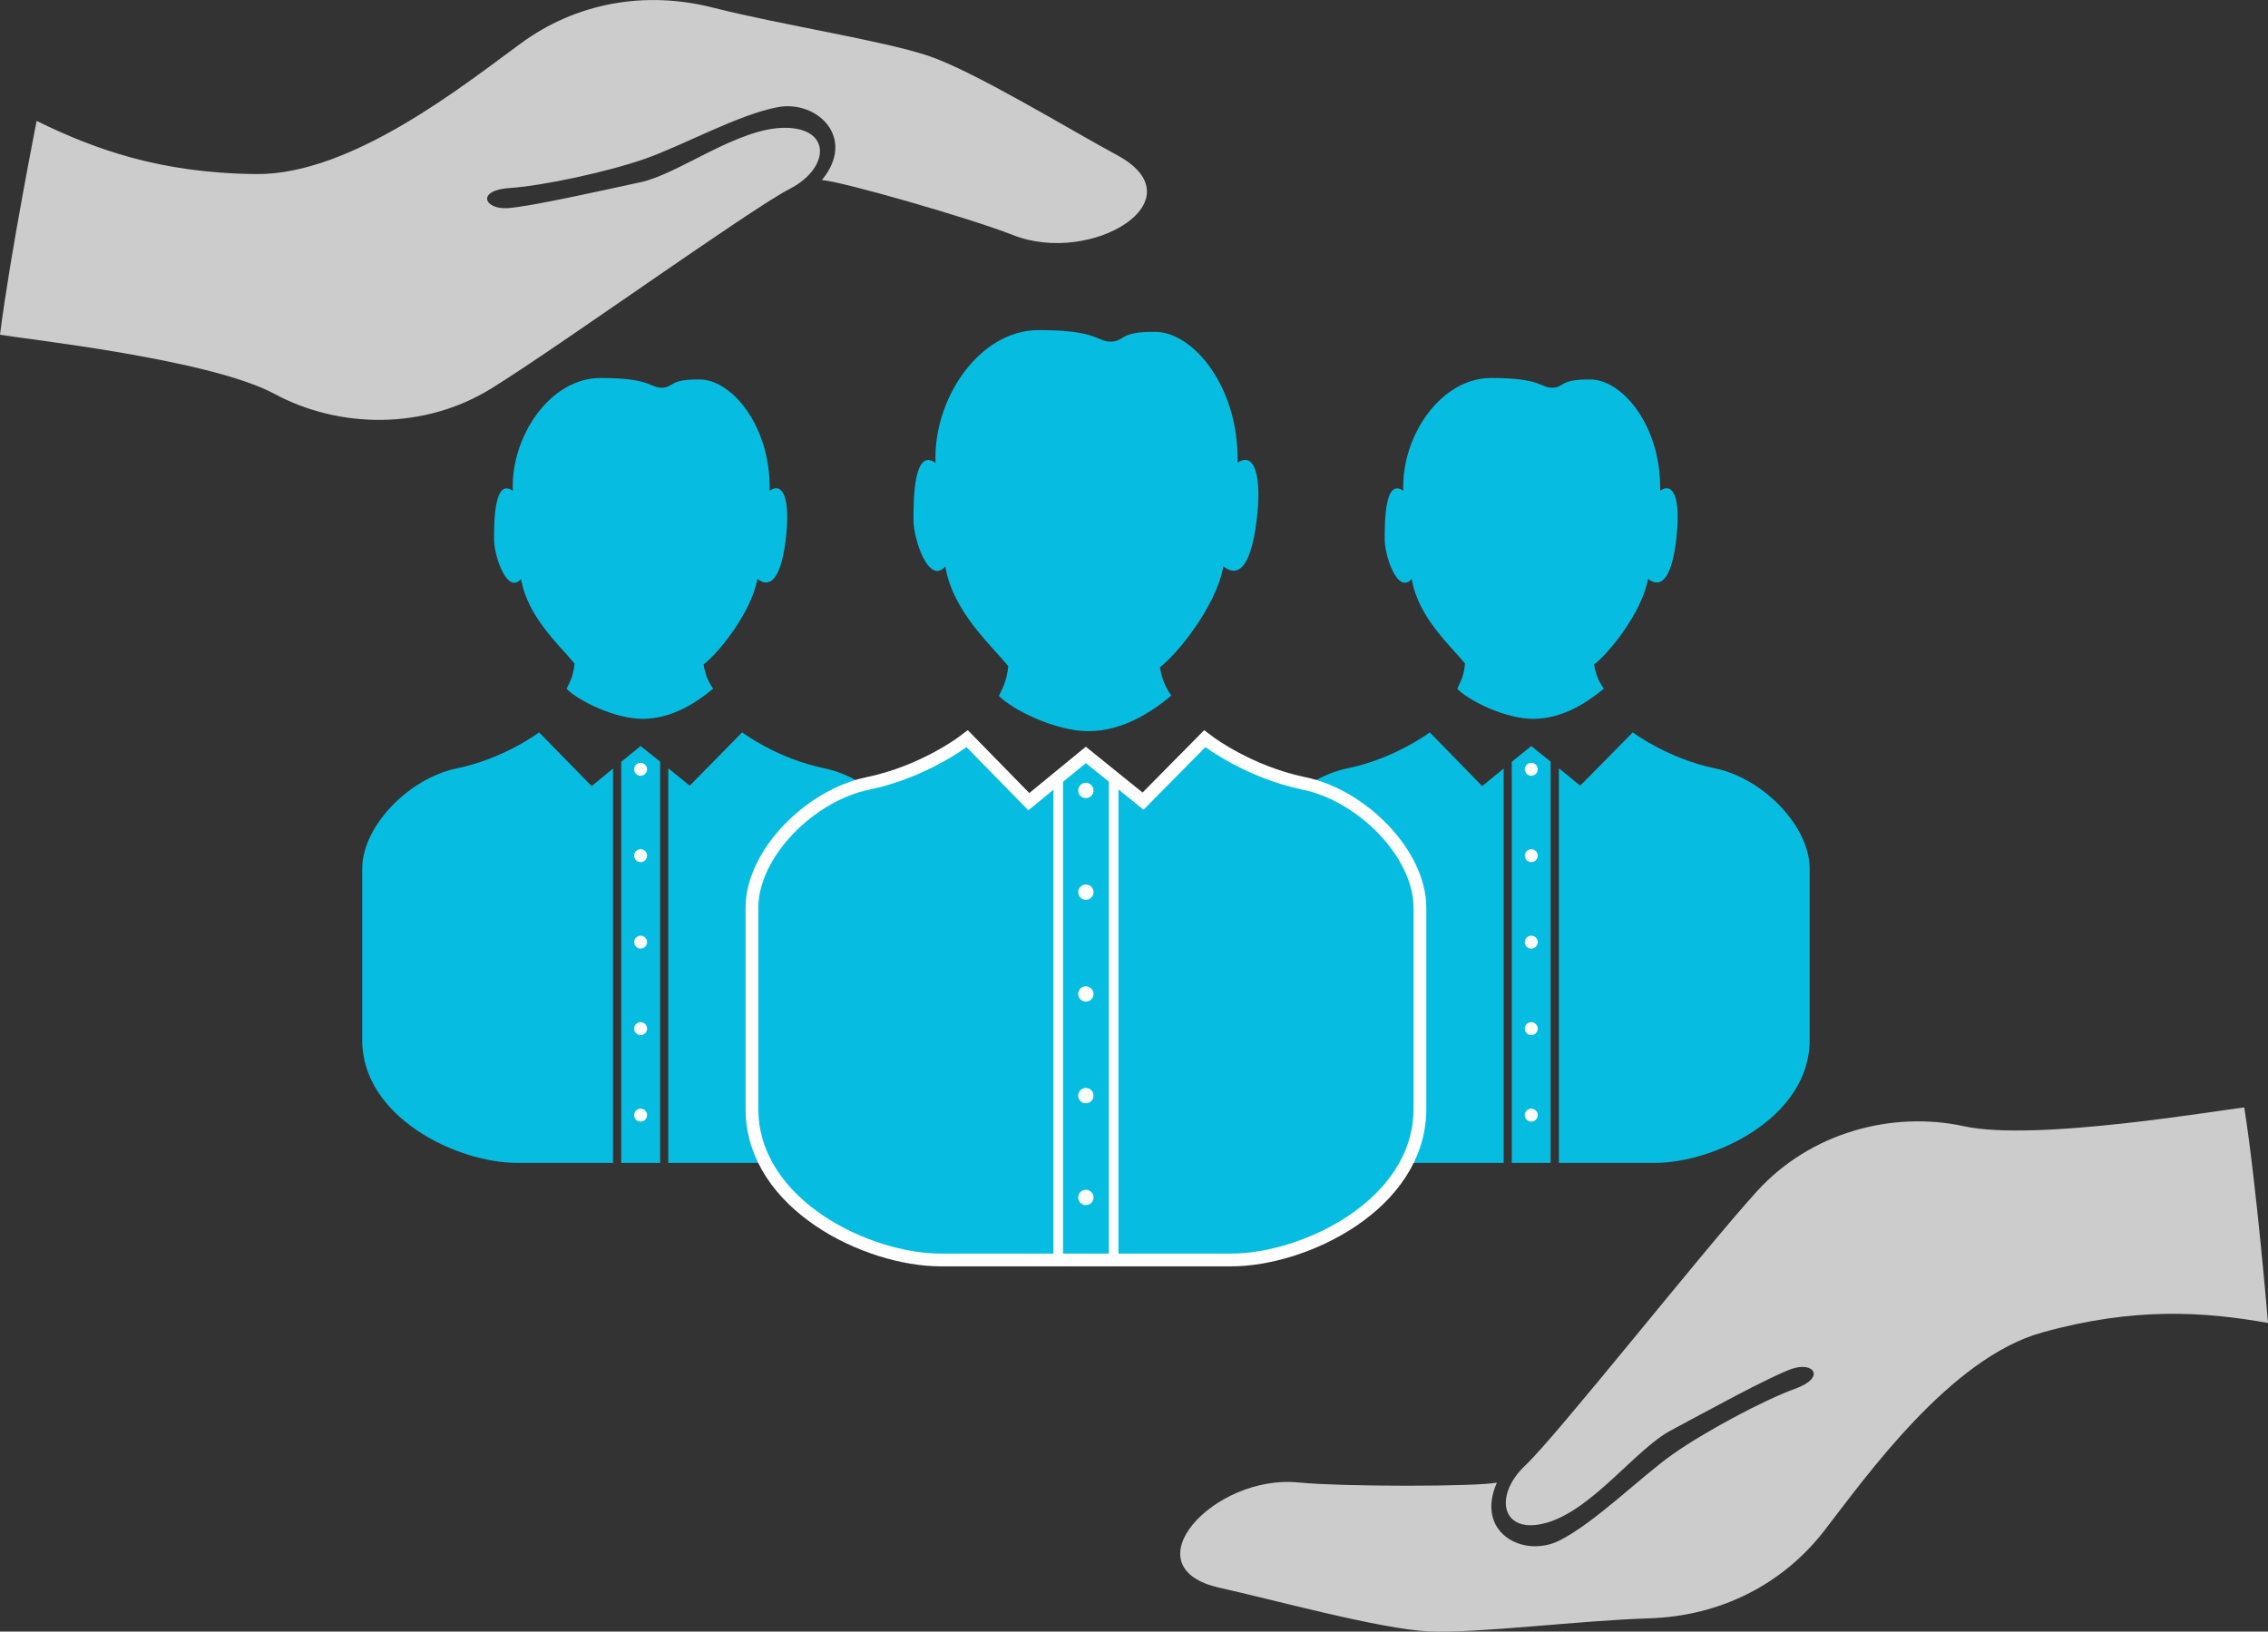 <?xml version="1.0" encoding="UTF-8"?>
<!DOCTYPE svg PUBLIC "-//W3C//DTD SVG 1.1//EN" "http://www.w3.org/Graphics/SVG/1.1/DTD/svg11.dtd">
<!-- Creator: CorelDRAW X7 -->
<svg xmlns="http://www.w3.org/2000/svg" xml:space="preserve" width="44.467mm" height="31.99mm" version="1.1" style="shape-rendering:geometricPrecision; text-rendering:geometricPrecision; image-rendering:optimizeQuality; fill-rule:evenodd; clip-rule:evenodd"
viewBox="0 0 15103 10865"
 xmlns:xlink="http://www.w3.org/1999/xlink">
 <rect x="0" y="0" width="15103" height="10865" fill="#333333" stroke="none"/>
 <defs>
  <style type="text/css">
   <![CDATA[
    .str0 {stroke:#FEFEFE;stroke-width:169.827}
    .fil1 {fill:#FEFEFE}
    .fil0 {fill:#06BDE1}
    .fil2 {fill:#CCCCCC}
   ]]>
  </style>
 </defs>
 <g id="Слой_x0020_1">
  <g id="_1537498505440">
   <g>
    <path class="fil0" d="M9345 3268c-15,-358 246,-751 585,-751 338,0 327,66 408,65 81,-2 44,-58 256,-55 212,3 471,315 461,741 86,-61 134,47 112,280 -21,235 -80,393 -192,307 -43,228 -264,499 -360,570 14,73 30,111 65,161 -107,89 -270,199 -466,201 -195,1 -437,-125 -510,-200 25,-53 45,-90 52,-168 -95,-118 -313,-308 -355,-564 -93,108 -180,-153 -180,-263 0,-111 -1,-412 124,-324z"/>
    <path class="fil0" d="M9374 7744c-400,0 -1031,-303 -1031,-818 0,-516 0,-856 0,-1140 0,-285 310,-603 628,-669 318,-65 550,-240 550,-240l349 358 143 -117 0 2626 -639 0zm693 -2671l130 -105 129 104 0 2672 -259 0 0 -2671zm314 43l142 116 350 -355c0,0 232,175 549,240 318,66 629,384 629,669 0,284 0,624 0,1140 0,515 -632,818 -1032,818l-638 0 0 -2628z"/>
    <circle class="fil1" cx="10197" cy="5123" r="43"/>
    <circle class="fil1" cx="10197" cy="5698" r="43"/>
    <circle class="fil1" cx="10197" cy="6274" r="43"/>
    <circle class="fil1" cx="10197" cy="6850" r="43"/>
    <circle class="fil1" cx="10197" cy="7426" r="43"/>
   </g>
   <g>
    <path class="fil0" d="M3415 3268c-15,-358 246,-751 584,-751 339,0 328,66 409,65 81,-2 43,-58 255,-55 212,3 472,315 462,741 86,-61 134,47 112,280 -22,235 -81,393 -193,307 -42,228 -264,499 -359,570 14,73 29,111 64,161 -106,89 -270,199 -465,201 -195,1 -438,-125 -511,-200 26,-53 46,-90 53,-168 -95,-118 -313,-308 -356,-564 -92,108 -180,-153 -180,-263 0,-111 0,-412 125,-324z"/>
    <path class="fil0" d="M3444 7744c-400,0 -1032,-303 -1032,-818 0,-516 0,-856 0,-1140 0,-285 311,-603 629,-669 317,-65 549,-240 549,-240l350 358 142 -117 0 2626 -638 0zm693 -2671l129 -105 130 104 0 2672 -259 0 0 -2671zm313 43l143 116 349 -355c0,0 232,175 550,240 317,66 628,384 628,669 0,284 0,624 0,1140 0,515 -631,818 -1031,818l-639 0 0 -2628z"/>
    <circle class="fil1" cx="4266" cy="5123" r="43"/>
    <circle class="fil1" cx="4266" cy="5698" r="43"/>
    <circle class="fil1" cx="4266" cy="6274" r="43"/>
    <circle class="fil1" cx="4266" cy="6850" r="43"/>
    <circle class="fil1" cx="4266" cy="7426" r="43"/>
   </g>
   <path class="fil2" d="M244 805c385,189 823,348 1462,354 638,7 1396,-603 1762,-870 365,-268 823,-355 1281,-238 459,116 1125,218 1431,320 307,102 955,499 1259,662 553,299 -169,739 -694,532 -292,-115 -1146,-359 -1272,-366 233,-282 -32,-533 -291,-486 -260,47 -641,259 -886,344 -244,86 -681,181 -904,195 -222,15 -168,144 -11,134 156,-11 631,-118 886,-173 255,-55 645,-362 959,-362 315,0 298,270 34,406 -263,135 -1533,1048 -1985,1328 -452,281 -1018,269 -1447,38 -429,-231 -1647,-363 -1828,-394 66,-525 244,-1424 244,-1424z"/>
   <path class="fil2" d="M15103 8810c-422,-75 -887,-108 -1503,63 -615,170 -1176,964 -1453,1322 -278,358 -694,568 -1167,582 -473,15 -1141,101 -1463,87 -323,-14 -1056,-216 -1393,-290 -614,-135 -42,-757 521,-702 311,30 1200,28 1323,1 -147,335 177,504 414,387 236,-117 545,-426 756,-575 212,-150 606,-361 816,-437 209,-75 122,-185 -26,-131 -148,53 -574,287 -804,410 -230,123 -520,526 -823,613 -302,87 -360,-178 -144,-381 215,-203 1184,-1431 1542,-1825 357,-394 904,-538 1380,-434 476,103 1684,-106 1866,-125 82,522 158,1435 158,1435z"/>
   <path class="fil1 str0" d="M7615 5392l412 -417c0,0 273,206 646,283 374,77 740,452 740,786 0,334 0,734 0,1341 0,607 -743,963 -1214,963l-1935 0c-471,0 -1214,-356 -1214,-963 0,-607 0,-1007 0,-1341 0,-334 366,-709 740,-786 373,-77 646,-283 646,-283l412 421 383 -314 384 310z"/>
   <g>
    <path class="fil0" d="M6230 3082c-18,-422 289,-884 687,-884 398,0 386,78 481,77 95,-2 51,-69 300,-65 250,4 555,371 543,872 101,-71 158,55 133,329 -26,276 -95,463 -227,361 -50,269 -311,588 -423,671 16,86 35,130 76,189 -126,105 -318,235 -548,237 -229,1 -515,-147 -600,-235 30,-62 53,-106 62,-198 -112,-139 -369,-363 -419,-664 -109,127 -212,-179 -212,-309 0,-130 0,-485 147,-381z"/>
    <path class="fil0" d="M6264 8348c-471,0 -1214,-356 -1214,-963 0,-607 0,-1007 0,-1341 0,-334 366,-709 740,-786 373,-77 646,-283 646,-283l412 421 167 -137 0 3089 -751 0zm815 -3142l152 -124 153 123 0 3143 -305 0 0 -3142zm369 51l167 135 412 -417c0,0 273,206 646,283 374,77 740,452 740,786 0,334 0,734 0,1341 0,607 -743,963 -1214,963l-751 0 0 -3091z"/>
    <circle class="fil1" cx="7231" cy="5264" r="51"/>
    <circle class="fil1" cx="7231" cy="5941" r="51"/>
    <circle class="fil1" cx="7231" cy="6619" r="51"/>
    <circle class="fil1" cx="7231" cy="7296" r="51"/>
    <circle class="fil1" cx="7231" cy="7974" r="51"/>
   </g>
  </g>
 </g>
</svg>
